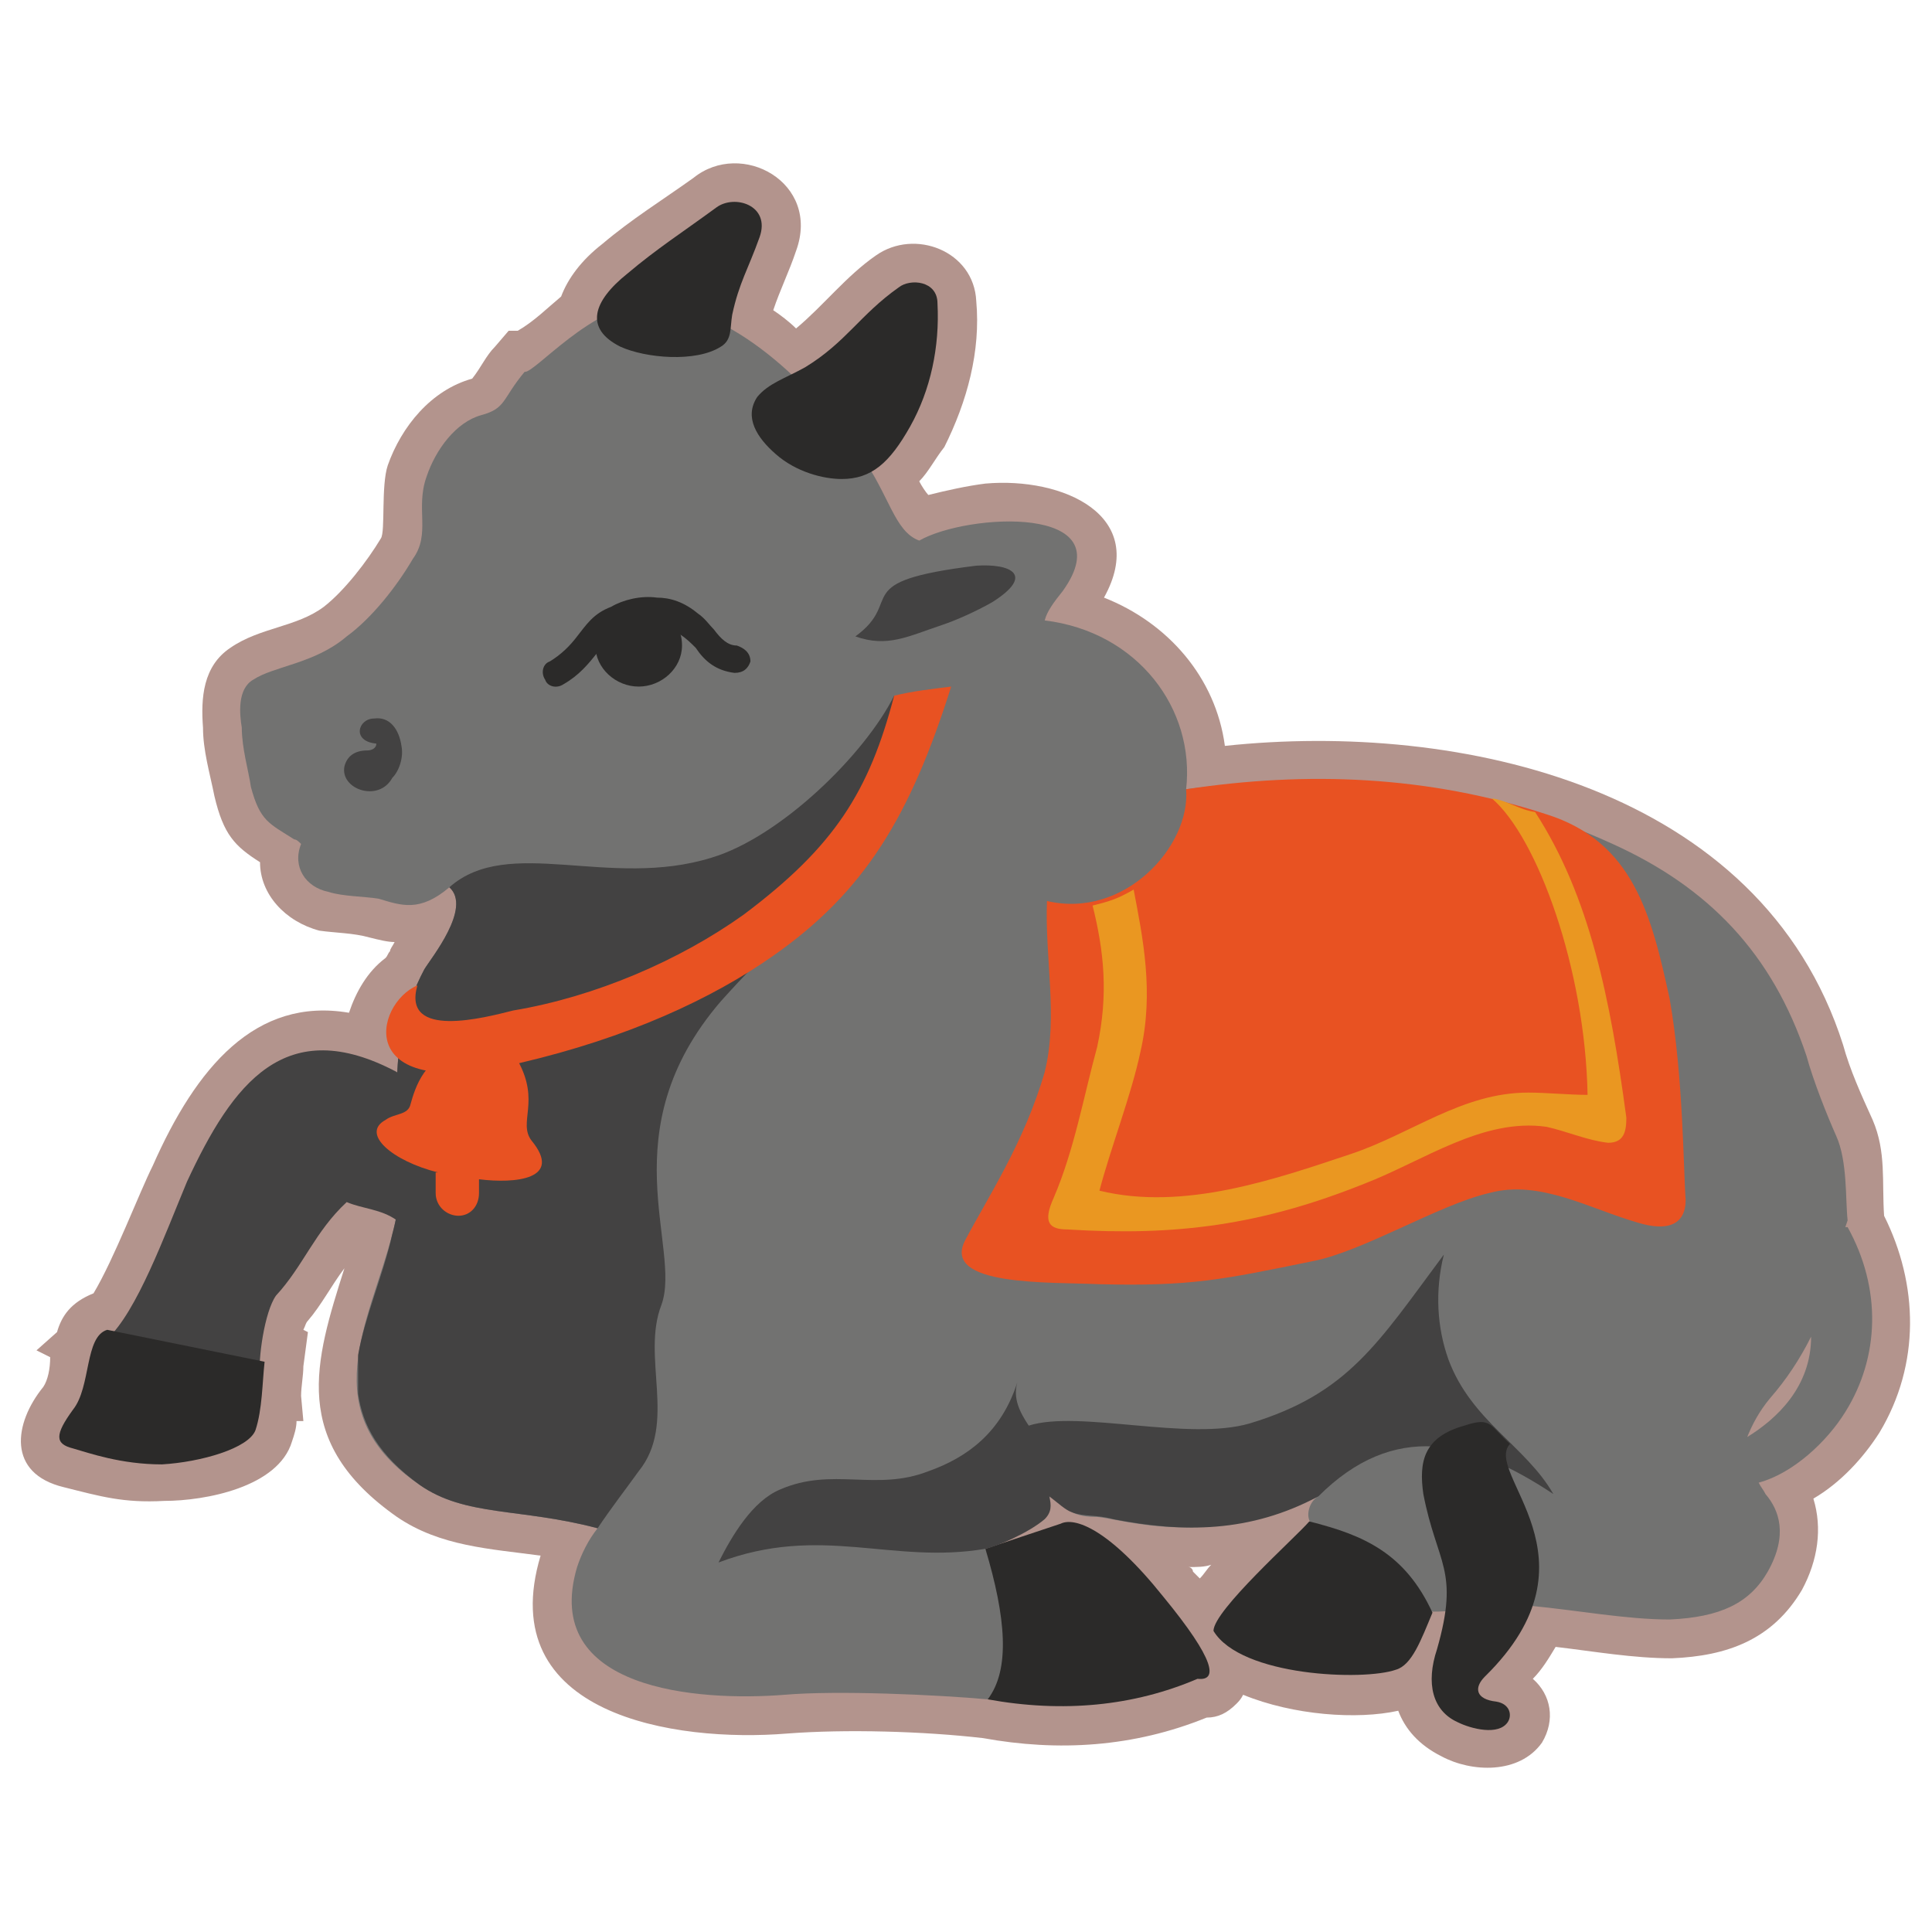 <?xml version="1.0" encoding="UTF-8"?>
<!DOCTYPE svg PUBLIC "-//W3C//DTD SVG 1.1//EN" "http://www.w3.org/Graphics/SVG/1.1/DTD/svg11.dtd">
<!-- Creator: CorelDRAW X7 -->
<svg xmlns="http://www.w3.org/2000/svg" xml:space="preserve" width="8.467mm" height="8.467mm" version="1.1" style="shape-rendering:geometricPrecision; text-rendering:geometricPrecision; image-rendering:optimizeQuality; fill-rule:evenodd; clip-rule:evenodd"
viewBox="0 0 847 847"
 xmlns:xlink="http://www.w3.org/1999/xlink">
 <defs>
  <style type="text/css">
   <![CDATA[
    .fil0 {fill:none}
    .fil2 {fill:#727271}
    .fil3 {fill:#434242}
    .fil4 {fill:#2B2A29}
    .fil5 {fill:#E85222}
    .fil7 {fill:#EA9721}
    .fil6 {fill:#2B2A29;fill-rule:nonzero}
    .fil1 {fill:#682B1C;fill-opacity:0.502}
   ]]>
  </style>
 </defs>
 <g id="Layer_x0020_1">
  <g id="_250447384">
   <rect class="fil0" width="847" height="847"/>
   <path class="fil1" d="M682 722c-3,5 -6,10 -10,14 8,7 10,18 4,28 -10,14 -31,13 -44,6 -10,-5 -16,-12 -19,-20 -18,4 -46,2 -68,-7 -1,2 -2,3 -3,4 -4,4 -8,6 -13,6 -32,13 -65,15 -98,9 -26,-3 -60,-4 -86,-2 -49,4 -129,-8 -108,-78 -22,-3 -44,-4 -63,-17 -47,-33 -36,-68 -23,-109 -6,8 -10,16 -16,23 -1,1 -1,2 -2,4l2 1 -2 15c0,4 -1,9 -1,13l1 11 -3 0c0,3 -1,6 -2,9 -6,20 -38,26 -56,26 -18,1 -28,-2 -44,-6 -25,-6 -22,-28 -9,-44 2,-3 3,-8 3,-13l-6 -3 9 -8c2,-7 6,-13 16,-17 9,-15 20,-44 26,-56 19,-43 45,-74 86,-67 3,-9 8,-18 16,-24 1,-1 1,-2 2,-3 0,-1 1,-2 2,-4 -3,0 -7,-1 -11,-2 -7,-2 -15,-2 -22,-3 -15,-4 -26,-16 -26,-30 -11,-7 -16,-12 -20,-29 -2,-10 -5,-20 -5,-30 -1,-13 0,-27 12,-35 13,-9 29,-9 41,-18 9,-7 19,-20 25,-30 2,-3 0,-23 3,-32 6,-17 19,-33 37,-38 0,0 0,0 0,0 4,-5 6,-10 10,-14l6 -7 4 0c7,-4 13,-10 19,-15 3,-8 9,-16 18,-23 13,-11 26,-19 40,-29 21,-17 56,2 45,32 -3,9 -7,17 -10,26 3,2 7,5 10,8 12,-10 22,-23 35,-32 17,-12 43,-2 44,20 2,22 -4,44 -14,64 -4,5 -7,11 -11,15 1,2 3,5 4,6 8,-2 17,-4 25,-5 34,-3 72,14 52,50 28,11 49,35 53,65 103,-11 235,18 271,131 3,11 8,22 13,33 6,14 4,27 5,42 15,30 16,65 -2,95 -7,11 -17,22 -29,29 4,13 2,27 -5,40 -13,22 -33,29 -57,30 -17,0 -34,-3 -51,-5zm-151 -36c-3,1 -6,1 -10,1 1,0 2,1 2,2 1,1 2,2 3,3 2,-2 3,-4 5,-6z"/>
   <path class="fil2" d="M433 745c-22,-2 -66,-4 -89,-2 -38,3 -107,-2 -91,-56 2,-6 5,-12 9,-17 -34,-9 -58,-5 -78,-19 -47,-32 -22,-71 -12,-110 7,-26 2,-45 2,-64 0,-18 3,-35 12,-52 3,-5 21,-27 11,-36 -13,11 -21,8 -31,5 -6,-1 -16,-1 -22,-3 -10,-2 -16,-11 -12,-21 -1,-1 -2,-2 -3,-2 -11,-7 -15,-8 -19,-23 -1,-7 -4,-17 -4,-26 -1,-6 -2,-17 5,-21 9,-6 27,-7 41,-19 11,-8 22,-22 29,-34 8,-11 1,-22 6,-36 4,-12 13,-24 24,-27 11,-3 9,-7 19,-19 4,1 30,-30 54,-30 37,1 72,36 93,66 13,18 15,34 26,38 21,-12 90,-16 63,22 -4,5 -7,9 -8,13 41,5 66,39 62,74 64,-8 126,-4 187,24 42,19 70,48 85,93 3,11 9,26 13,35 5,11 4,28 5,37l-1 3 1 0c15,27 14,57 -1,81 -8,13 -23,27 -38,31 1,2 2,3 3,5 6,7 10,18 1,34 -8,14 -21,20 -43,21 -19,0 -40,-4 -61,-6 -17,0 -44,4 -46,2 -8,-16 -32,-37 -50,-38 -3,-3 -1,-10 3,-12 -50,24 -88,9 -98,9 -10,0 -16,-4 -20,-15 3,17 -13,21 -28,29 14,27 15,49 1,66zm361 -159c-5,10 -11,19 -18,27 -5,6 -8,12 -10,17 13,-8 28,-22 28,-44z"/>
   <path class="fil3" d="M174 470c-49,-26 -72,5 -92,48 -10,24 -22,57 -35,69l27 12 40 5c-1,-8 2,-29 7,-36 12,-13 17,-28 31,-41 7,3 15,3 22,8l25 -21 -25 -44z"/>
   <path class="fil3" d="M262 670c-34,-9 -58,-5 -78,-19 -18,-13 -25,-26 -27,-40 0,0 0,0 0,0 0,0 0,-1 0,-1 0,0 0,0 0,0 0,0 0,-1 0,-1 0,0 0,0 0,0 0,0 0,-1 0,-1 0,0 0,0 0,0 0,0 0,-1 0,-1 0,0 0,0 0,0 0,0 0,-1 0,-1 0,0 0,0 0,0 0,0 0,-1 0,-1 0,0 0,0 0,0 0,0 0,-1 0,-1 0,0 0,-1 0,-1 0,0 0,0 0,0 0,0 0,-1 0,-1 0,0 0,0 0,0 0,0 0,0 0,-1 0,0 0,0 0,0 0,0 0,0 0,-1 0,0 0,0 0,0 0,-1 0,-1 0,-1 0,0 0,0 0,0 0,0 0,0 0,-1 0,0 0,0 0,0 0,0 0,0 0,0 0,-1 0,-1 0,-1 0,0 0,0 0,0 0,-1 0,-1 0,-1 0,0 0,0 0,0 0,-1 0,-1 0,-1 0,0 0,0 0,-1 0,0 0,0 0,0 0,0 0,0 0,0 3,-17 11,-35 15,-53 7,-26 2,-45 2,-64 0,-18 3,-35 12,-52 3,-5 21,-27 11,-36 26,-23 70,1 115,-13 30,-9 67,-45 80,-71 6,12 5,18 1,30 -21,58 -34,56 -77,104 -49,57 -17,108 -26,133 -9,23 7,52 -10,73 -5,7 -12,16 -18,25 0,0 0,0 0,0z"/>
   <path class="fil4" d="M465 668c6,-3 21,2 45,32 23,28 24,37 15,36 -28,12 -59,15 -92,9 10,-13 8,-36 -1,-66l33 -11 0 0z"/>
   <path class="fil4" d="M574 667c-6,7 -42,39 -42,48 12,20 66,22 80,17 7,-2 11,-13 16,-25 -12,-26 -30,-34 -54,-40z"/>
   <path class="fil5" d="M459 395c-1,25 5,51 -1,75 -9,31 -25,55 -35,74 -10,20 37,18 59,19 40,1 54,-2 93,-10 22,-4 56,-25 78,-30 22,-6 44,7 65,13 13,4 21,1 21,-10 -1,-13 -1,-54 -7,-88 -8,-37 -16,-69 -54,-81 -52,-17 -105,-19 -158,-11 2,25 -27,57 -61,49z"/>
   <path class="fil5" d="M203 459c-17,4 -21,18 -23,25 -1,5 -7,4 -11,7 -11,6 3,18 23,23l-1 0 0 9c0,6 5,10 10,10l0 0c5,0 9,-4 9,-10l0 -6c16,2 37,0 23,-17 -6,-8 4,-17 -6,-35 -5,0 -21,-2 -24,-6z"/>
   <path class="fil5" d="M183 432c-7,24 30,14 42,11 36,-6 73,-22 101,-42 40,-30 55,-54 66,-96 8,-2 17,-3 25,-4 -18,57 -38,90 -78,118 -27,19 -64,36 -111,47 -74,18 -64,-26 -45,-34z"/>
   <path class="fil4" d="M47 583c-10,3 -7,25 -15,35 -8,11 -8,15 0,17 7,2 21,7 39,7 17,-1 38,-7 41,-15 3,-9 3,-21 4,-30l-69 -14z"/>
   <path class="fil4" d="M272 152c11,5 33,7 44,0 5,-3 4,-8 5,-14 3,-14 7,-20 12,-34 5,-14 -11,-19 -19,-13 -15,11 -26,18 -39,29 -15,12 -19,24 -3,32z"/>
   <path class="fil4" d="M353 161c18,-11 24,-23 41,-35 5,-4 17,-3 17,7 1,19 -3,38 -12,54 -9,16 -17,23 -30,23 -8,0 -20,-3 -29,-11 -8,-7 -14,-16 -8,-25 5,-6 12,-8 21,-13z"/>
   <path class="fil6" d="M247 300c-3,2 -7,1 -8,-2 -2,-3 -1,-7 2,-8 5,-3 9,-7 12,-11 4,-5 7,-10 15,-13l0 0c5,-3 13,-5 20,-4 6,0 12,2 18,7 3,2 5,5 7,7 3,4 6,7 10,7 3,1 6,3 6,7 -1,3 -3,5 -7,5 -8,-1 -13,-5 -17,-11 -2,-2 -4,-4 -7,-6 -3,-3 -7,-4 -11,-4 -5,-1 -10,1 -14,2l0 1c-5,2 -8,6 -11,9 -4,5 -8,10 -15,14z"/>
   <path class="fil7" d="M479 397c5,20 7,39 2,62 -6,22 -10,45 -19,66 -5,11 -2,14 6,14 48,3 85,-2 130,-20 26,-10 52,-29 80,-25 9,2 18,6 27,7 7,0 8,-5 8,-11 -7,-52 -16,-97 -40,-134 -7,-1 -12,-5 -19,-6 20,17 41,75 42,130 -8,0 -18,-1 -26,-1 -29,0 -51,18 -78,27 -33,11 -73,25 -110,16 5,-19 14,-42 18,-61 6,-26 1,-50 -3,-71 -7,4 -10,5 -18,7z"/>
   <path class="fil4" d="M280 264c10,0 19,8 19,19 0,10 -9,18 -19,18 -10,0 -19,-8 -19,-18 0,-11 9,-19 19,-19z"/>
   <path class="fil3" d="M432 679c-41,7 -72,-11 -117,6 6,-12 15,-27 27,-32 23,-10 42,1 65,-8 17,-6 32,-17 39,-39 -2,7 1,13 5,19 22,-7 70,7 97,-1 43,-13 56,-35 85,-74 -4,16 -3,32 2,46 10,27 34,38 46,59 -36,-24 -70,-32 -103,1 -30,16 -59,16 -90,10 -7,-2 -13,-1 -18,-3 -3,-1 -6,-4 -10,-7 1,4 1,7 -2,10 -7,6 -21,12 -26,13z"/>
   <path class="fil4" d="M662 633c-9,-8 -8,-12 -20,-8 -18,5 -20,16 -18,30 6,31 16,33 6,68 -5,15 -2,27 9,32 6,3 18,6 22,0 2,-3 1,-8 -5,-9 -9,-1 -10,-6 -5,-11 53,-52 -1,-89 11,-102z"/>
   <path class="fil3" d="M375 279c22,-16 -4,-24 53,-31 15,-1 26,4 7,16 -7,4 -16,8 -22,10 -15,5 -24,10 -38,5z"/>
   <path class="fil3" d="M164 315c-7,0 -10,10 1,11 0,2 -2,3 -4,3 -6,0 -9,3 -10,7 -2,10 15,16 21,5 3,-3 5,-9 4,-14 -1,-7 -5,-13 -12,-12z"/>
  </g>
 </g>
</svg>
